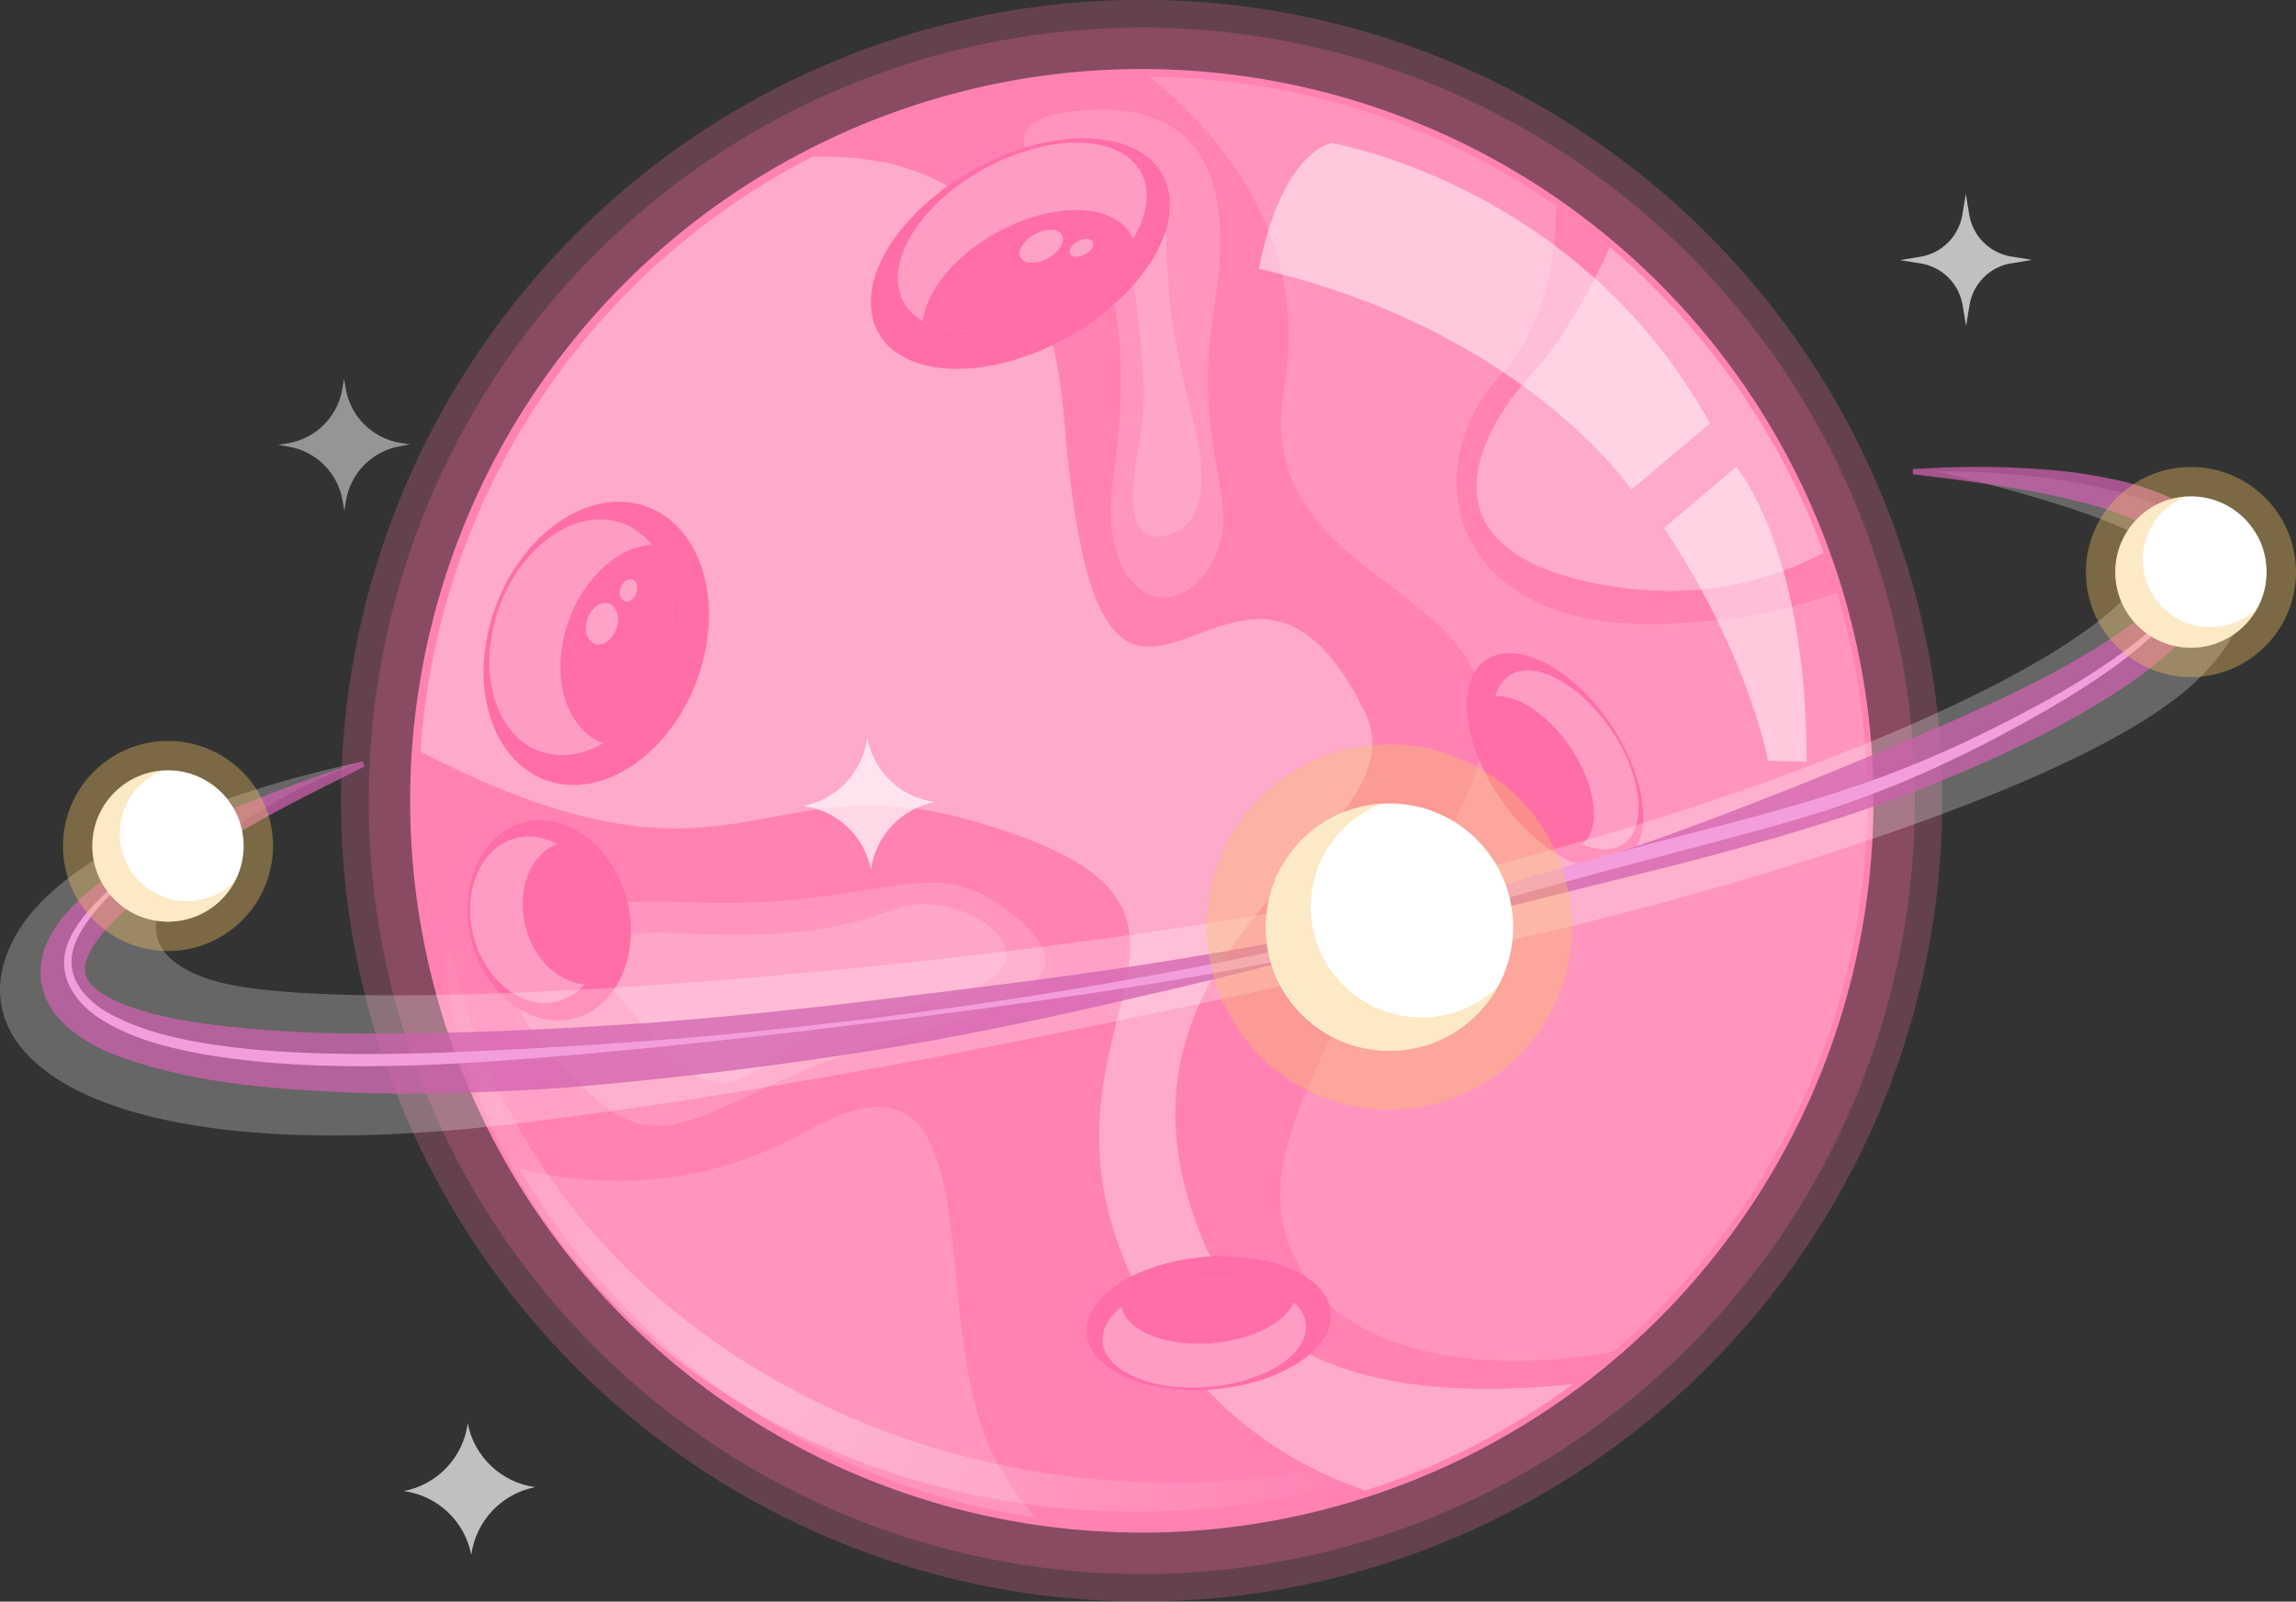 <?xml version="1.0" encoding="UTF-8"?> <svg xmlns="http://www.w3.org/2000/svg" xmlns:xlink="http://www.w3.org/1999/xlink" id="_Слой_2" data-name="Слой 2" viewBox="0 0 166.32 116"><rect x="0" y="0" width="166.32" height="116" fill="#333333" stroke="none"/> <defs> <style> .cls-1 { fill: #f7c263; opacity: .37; } .cls-2 { fill: #f49ddd; } .cls-3 { fill: #ff9cc4; } .cls-4, .cls-5, .cls-6, .cls-7, .cls-8, .cls-9 { fill: #fff; } .cls-10 { opacity: .24; } .cls-10, .cls-11 { fill: #ff6ea6; } .cls-12 { fill: #ffd2e6; opacity: .52; } .cls-5 { opacity: .48; } .cls-13 { fill: #ff82b3; } .cls-14 { fill: url(#radial-gradient); opacity: .3; } .cls-6 { opacity: .25; } .cls-7 { opacity: .15; } .cls-8 { opacity: .69; } .cls-15 { fill: #cf60ae; opacity: .73; } .cls-9 { opacity: .31; } </style> <radialGradient id="radial-gradient" cx="165.58" cy="64.66" fx="165.58" fy="64.66" r="50.27" gradientTransform="translate(-104.63 90.54) rotate(-15.51) scale(.9 .8) skewX(1.31)" gradientUnits="userSpaceOnUse"> <stop offset="0" stop-color="#fff"></stop> <stop offset=".11" stop-color="#fff" stop-opacity=".93"></stop> <stop offset=".32" stop-color="#fff" stop-opacity=".73"></stop> <stop offset=".62" stop-color="#fff" stop-opacity=".42"></stop> <stop offset="1" stop-color="#fff" stop-opacity="0"></stop> <stop offset="1" stop-color="#fff" stop-opacity="0"></stop> </radialGradient> </defs> <g id="Objects"> <g> <g> <circle class="cls-10" cx="82.71" cy="58" r="58" transform="translate(12.11 130.25) rotate(-80.71)"></circle> <circle class="cls-10" cx="82.71" cy="58" r="56" transform="translate(12.17 130.31) rotate(-80.75)"></circle> <circle class="cls-13" cx="82.71" cy="58" r="53" transform="translate(12.17 130.31) rotate(-80.75)"></circle> <g> <path class="cls-9" d="m113.93,100.25c-4.51,3.34-9.56,5.96-15.01,7.7-5.66-1.92-11.13-5.58-15.13-12.11-13.05-21.27,10.98-29.56-13.6-36.46-15.28-4.29-17.13,6.72-39.73-4.94,1.27-18.82,12.45-34.92,28.38-43.09,8.67-.29,17,3.64,18.25,19.03,2.76,33.7,12.42,1.87,21.82,21.27,4.42,9.12-21.36,16.47-11.51,38.76,4.74,10.47,17.27,10.75,26.52,9.84Z"></path> <path class="cls-7" d="m72.2,105.87c.83,1.52,1.76,2.85,2.74,4.02-15.91-2.4-29.48-11.92-37.34-25.24,5.29,1.29,12.92,1.72,20.8-2.72,14.37-8.11,8.25,13.81,13.8,23.93Z"></path> <path class="cls-9" d="m110.99,27.06c1.95-2.08,4.17-5.9,5.62-9.17,6.94,5.86,12.33,13.47,15.5,22.14-3.84,2.03-9.03,3.47-15.5,2.41-15.11-2.49-8.76-12.06-5.62-15.38Z"></path> <path class="cls-7" d="m135.27,58.02c0,15.95-7.13,30.24-18.37,39.86-9.68,1.79-18.44-.02-21.94-4.9-4.57-6.38-2.4-12.35,9.48-31.96,11.88-19.61-14.3-16.11-11.41-32.97,1.88-11.02-4.88-18.57-9.77-22.49,10.94.09,21.08,3.52,29.45,9.35.02,3.64-.7,8.75-4.12,12.41-5.93,6.36-3.96,18.42,11.97,17.86,5.26-.17,9.36-1.1,12.51-2.25,1.43,4.77,2.2,9.83,2.2,15.07Z"></path> <path class="cls-7" d="m36.82,71.65s-2.51-6.97,12.65-6.31c15.16.66,17.78-4.2,24.08,1.05,6.3,5.25-2.36,6.82-11.8,9.84-9.44,3.02-13.25,8.06-18.49,3.44-5.25-4.62-6.43-8.02-6.43-8.02Z"></path> <path class="cls-7" d="m75.69,12.61s-4.75-3.93,2.45-4.59c7.19-.66,11.67,2.75,9.84,14.03-1.84,11.28,2.49,14.43-.39,19.02-2.89,4.59-8.13,1.81-6.95-6.38,1.18-8.18.88-17.49-4.94-22.08Z"></path> <path class="cls-7" d="m45.32,72.72s-5.35-5.55,3.04-5.16c8.39.39,11.67,0,16.39-1.7,4.72-1.71,11.02,2.89,6.69,5.25-4.33,2.36-10.89,1.67-15.6,5.64-4.71,3.97-7.13-.04-10.52-4.02Z"></path> <path class="cls-7" d="m83.68,13.14s-1.49-2.89-4.11-1.31c-2.62,1.57,2.06,4.59,2.71,9.83.66,5.25.74,8,.18,10.85-.57,2.84-.92,6.95,1.88,6.29,2.8-.66,3.41-3.37,1.84-9.44-1.57-6.08-1.57-8.92-1.7-11.93-.13-3.02-.79-4.28-.79-4.28Z"></path> </g> <g> <path class="cls-5" d="m28.99,32.32c-2.02.34-3.6,1.93-3.93,3.96l-.12.72-.12-.72c-.34-2.03-1.93-3.61-3.96-3.94l-.71-.12.72-.12c2.02-.34,3.6-1.93,3.93-3.95l.12-.73.12.71c.34,2.03,1.94,3.62,3.98,3.95l.7.11-.72.12Z"></path> <path class="cls-8" d="m145.68,19.07c-1.55.26-2.76,1.48-3.01,3.03l-.25,1.51-.25-1.51c-.26-1.55-1.48-2.77-3.04-3.02l-1.5-.24,1.5-.25c1.55-.26,2.76-1.48,3.02-3.03l.25-1.51.25,1.5c.26,1.56,1.49,2.78,3.05,3.03l1.49.24-1.51.26Z"></path> <path class="cls-8" d="m67.7,58.09c-2.42.48-4.27,2.44-4.61,4.89v.03s0-.02,0-.02c-.47-2.43-2.44-4.29-4.89-4.62h-.02s.02,0,.02,0c2.42-.47,4.28-2.43,4.62-4.88v-.03s0,0,0,0c.47,2.44,2.45,4.3,4.91,4.63h-.03Z"></path> <path class="cls-8" d="m38.75,107.71c-2.42.48-4.27,2.44-4.61,4.89v.03s0-.02,0-.02c-.47-2.43-2.44-4.29-4.89-4.62h-.02s.03,0,.03,0c2.42-.47,4.28-2.43,4.62-4.88v-.04s0,.01,0,.01c.47,2.44,2.45,4.3,4.91,4.63h-.03Z"></path> </g> <path class="cls-5" d="m91.2,19.46s1.24-7.72,5.21-9.11c0,0,17.91,2.97,27.46,20.32l-5.69,4.8s-7.81-11.58-26.99-16.01Z"></path> <path class="cls-5" d="m120.54,38.25l5.22-4.45s5.11,5.86,5.11,21.36l-2.79-.06s-1.38-7.6-7.54-16.86Z"></path> <g> <g> <path class="cls-11" d="m51.08,47.18c-1.16,5.65-5.62,9.97-9.98,9.65-4.35-.32-6.95-5.16-5.79-10.82,1.16-5.65,5.62-9.97,9.98-9.65,4.35.32,6.95,5.16,5.79,10.82Z"></path> <path class="cls-3" d="m48.51,46.63c-.96,4.7-4.62,8.31-8.16,8.05-3.54-.26-5.63-4.29-4.67-9,.96-4.7,4.62-8.31,8.16-8.05,3.54.26,5.64,4.29,4.67,9Z"></path> <path class="cls-11" d="m47.21,39.45c-2.84.19-5.63,3.14-6.41,6.91-.72,3.51.54,6.57,2.88,7.47,2.27-1.31,4.18-4,4.84-7.21.59-2.88.03-5.51-1.31-7.17Z"></path> <path class="cls-12" d="m44.73,45.26c-.17.82-.81,1.46-1.43,1.41-.62-.04-.99-.75-.82-1.58.17-.82.81-1.46,1.43-1.41.62.05.99.75.82,1.58Z"></path> <path class="cls-12" d="m46.14,42.8c-.09.45-.44.79-.78.76-.34-.02-.54-.41-.44-.85.09-.45.44-.79.78-.76.34.02.54.41.44.85Z"></path> </g> <g> <path class="cls-11" d="m45.44,65.32c.95,3.93-.81,7.72-3.93,8.46-3.13.74-6.44-1.85-7.39-5.79-.95-3.93.81-7.72,3.93-8.46,3.13-.74,6.44,1.85,7.39,5.79Z"></path> <path class="cls-3" d="m43.49,65.52c.79,3.27-.62,6.41-3.17,7.02-2.54.6-5.25-1.57-6.05-4.84-.79-3.28.62-6.42,3.17-7.02,2.54-.6,5.25,1.57,6.04,4.84Z"></path> <path class="cls-11" d="m40.35,61.13c-1.92.74-2.94,3.27-2.3,5.9.59,2.44,2.42,4.16,4.32,4.24,1.17-1.35,1.66-3.51,1.12-5.75-.49-2.01-1.69-3.59-3.14-4.39Z"></path> </g> </g> <g> <g> <path class="cls-11" d="m75.45,25.35c-5.92,2.53-11.41,1.45-12.26-2.41-.85-3.86,3.26-9.03,9.19-11.56,5.92-2.53,11.41-1.45,12.26,2.41.85,3.86-3.26,9.03-9.19,11.56Z"></path> <path class="cls-3" d="m75.3,22.85c-4.93,2.1-9.49,1.27-10.18-1.87-.69-3.14,2.75-7.39,7.68-9.49,4.93-2.1,9.49-1.27,10.18,1.87.69,3.14-2.75,7.39-7.68,9.49Z"></path> <path class="cls-11" d="m82.08,17.31c-.95-2.27-4.62-2.79-8.58-1.1-3.67,1.57-6.38,4.52-6.64,7.04,1.91,1.1,5.09,1.03,8.46-.4,3.02-1.29,5.48-3.39,6.77-5.54Z"></path> <path class="cls-12" d="m75.65,18.83c-.86.37-1.66.22-1.78-.33-.12-.55.48-1.29,1.34-1.66.86-.37,1.66-.22,1.78.33.12.55-.48,1.29-1.34,1.66Z"></path> <path class="cls-12" d="m78.46,18.49c-.47.2-.9.12-.97-.18-.07-.3.26-.7.73-.9.47-.2.9-.12.97.18.07.3-.26.7-.73.9Z"></path> </g> <g> <path class="cls-11" d="m108.29,57.25c-2.58-4.14-2.73-8.45-.33-9.64,2.4-1.19,6.44,1.2,9.03,5.34,2.58,4.14,2.73,8.45.33,9.64-2.4,1.19-6.44-1.2-9.03-5.34Z"></path> <path class="cls-3" d="m109.91,56.79c-2.15-3.44-2.31-7.02-.36-7.99,1.95-.97,5.28,1.04,7.43,4.48,2.15,3.44,2.31,7.02.36,7.99-1.95.97-5.28-1.04-7.43-4.48Z"></path> <path class="cls-11" d="m114.6,61.15c1.34-1.04,1.11-3.9-.62-6.67-1.6-2.57-3.97-4.2-5.66-4.05-.42,1.6.12,4.01,1.58,6.36,1.32,2.11,3.08,3.68,4.69,4.36Z"></path> </g> <g> <path class="cls-11" d="m87.66,91.01c4.89-.27,8.81,1.67,8.75,4.33-.06,2.66-4.07,5.04-8.96,5.31-4.89.27-8.81-1.67-8.75-4.33.06-2.66,4.07-5.04,8.96-5.31Z"></path> <path class="cls-3" d="m87.32,92.64c4.07-.23,7.34,1.35,7.29,3.51-.05,2.17-3.39,4.1-7.46,4.33-4.07.22-7.34-1.35-7.29-3.51.05-2.16,3.39-4.1,7.46-4.33Z"></path> <path class="cls-11" d="m81.25,94.64c.3,1.67,2.96,2.84,6.23,2.66,3.04-.17,5.6-1.44,6.25-2.99-1.23-1.14-3.63-1.82-6.41-1.67-2.5.14-4.71.92-6.07,2Z"></path> </g> </g> <path class="cls-14" d="m101.61,105.1c-29.55,8.2-59.98-6.36-67.97-32.52-.98-3.22-1.58-6.47-1.81-9.7-.14,4.5.43,9.06,1.81,13.57,7.58,24.83,36.46,38.65,64.51,30.86,6.03-1.67,11.53-4.21,16.38-7.41-3.98,2.16-8.29,3.92-12.91,5.2Z"></path> </g> <g> <path class="cls-6" d="m26.23,55.17s-20.45,3.92-25.19,12.75c-4.75,8.82,6.62,17.14,36.82,13.4,30.2-3.73,61.93-11.74,67.73-12.5,5.8-.76,44.17-10.15,53.76-19.74,9.59-9.59-3.68-15.04-18.96-14.93,0,0,15.67,3.68,15.46,5.79-.75,7.38-29.78,18.88-54.27,24.33s-76.44,10.1-86.54,6.62c-10.1-3.48,2.5-12.74,11.19-15.71Z"></path> <path class="cls-15" d="m138.57,33.97s.85-.04,2.43-.12c1.6-.04,3.93-.09,6.92.14,1.5.1,3.16.3,4.97.68.45.09.91.19,1.39.33.47.11.95.27,1.44.44.97.34,1.99.79,2.99,1.55.25.18.5.38.73.64.24.25.47.49.66.82l.29.48c.09.17.14.36.21.55l.1.28.05.14.02.07.03.24.04.41c0,.16.04.23.03.45-.02.22-.04.45-.07.67-.04.21-.06.48-.13.65l-.19.51-.2.51-.26.45c-.18.29-.34.62-.55.87-1.61,2.15-3.65,3.72-5.83,5.19-4.41,2.87-9.45,5.27-14.92,7.39-5.47,2.11-11.41,3.81-17.56,5.39-6.15,1.53-12.51,3.11-18.98,4.72-3.23.79-6.49,1.59-9.76,2.39-3.26.82-6.56,1.63-9.85,2.37-6.59,1.55-13.23,2.96-19.83,3.98-6.6,1.03-13.13,1.84-19.48,2.41-3.18.31-6.31.46-9.39.56-1.54.06-3.06.08-4.57.09-1.51-.02-3-.05-4.48-.11-5.9-.28-11.51-.78-16.7-2.79-1.29-.55-2.58-1.24-3.71-2.4l-.41-.45c-.13-.17-.24-.36-.35-.55-.11-.19-.23-.37-.32-.57-.08-.21-.15-.43-.21-.65l-.09-.33-.02-.08c-.02-.12.01.16-.05-.29v-.11s-.02-.44-.02-.44c-.04-.2.06-.84.15-1.27.09-.52.27-.77.42-1.13.14-.36.34-.64.53-.92.36-.6.81-1.03,1.22-1.5.86-.86,1.74-1.57,2.62-2.21,1.75-1.27,3.49-2.2,5.1-3.03,1.62-.82,3.12-1.51,4.5-2.07,2.75-1.14,4.95-1.92,6.46-2.44,1.51-.49,2.32-.75,2.32-.75l.15.38s-.75.38-2.17,1.09c-1.41.71-3.49,1.73-6.04,3.18-2.53,1.46-5.65,3.23-8.68,5.75-.38.31-.72.66-1.09.99-.35.35-.67.71-1,1.07-.27.38-.6.76-.79,1.15-.11.19-.24.38-.28.57-.05.17-.19.42-.15.48,0,.05-.02.09-.04.14,0,.03-.04.02-.03.1l.02.22.04.44v.11c-.04-.41,0-.1,0-.18v.02s.06.09.06.09c.03.06.05.13.07.2l.15.19c.05.06.08.13.14.2l.22.2c.6.54,1.55,1.03,2.61,1.4,2.14.76,4.66,1.17,7.27,1.45,2.62.27,5.38.43,8.23.47,5.7.07,11.75-.13,18.01-.5,6.26-.35,12.73-.99,19.3-1.77,6.56-.81,13.24-1.59,19.9-2.6,3.34-.51,6.64-1.08,9.95-1.67,1.64-.33,3.28-.67,4.92-1,1.63-.37,3.25-.75,4.86-1.12,6.45-1.55,12.7-3.44,18.64-5.59,5.94-2.14,11.58-4.42,16.86-6.64,5.27-2.23,10.24-4.41,14.38-6.98,2.06-1.26,3.97-2.64,5.19-4.15.18-.18.27-.38.4-.56l.19-.28.11-.27.13-.26c.04-.09.02-.11.05-.17.02-.05.04-.09.07-.14.04-.04,0-.25,0-.36.03-.62-.3-1.16-.91-1.71-.6-.54-1.4-.98-2.2-1.34-.4-.19-.81-.36-1.22-.5-.41-.16-.82-.3-1.23-.42-1.64-.51-3.21-.85-4.64-1.13-2.86-.54-5.16-.83-6.72-1.04-1.58-.19-2.42-.29-2.42-.29v-.41Z"></path> <path class="cls-2" d="m12.19,61.32s-.58.38-1.6,1.18c-1,.81-2.53,2-4.01,3.9-.69.94-1.49,2.12-1.39,3.5.09,1.37,1.18,2.61,2.58,3.42,2.86,1.63,6.69,2.32,10.78,2.71,4.12.35,8.63.37,13.38.21,4.77-.18,9.78-.46,14.97-.85,5.19-.37,10.54-.95,15.97-1.6,5.42-.68,10.92-1.46,16.39-2.41,5.47-.94,10.93-1.95,16.23-3.25,2.65-.64,5.2-1.46,7.76-2.28,2.55-.82,5.09-1.6,7.59-2.33,5-1.49,9.9-2.71,14.51-3.91,4.61-1.21,8.92-2.48,12.76-4.03,3.85-1.53,7.24-3.28,10.21-4.89,2.94-1.63,5.39-3.29,7.23-4.85,1.84-1.55,3.01-3.12,3.32-4.37.32-1.27-.24-1.9-.21-1.86l.07-.07s.13.14.26.46c.12.32.2.85.06,1.51-.27,1.32-1.42,2.98-3.23,4.62-1.8,1.67-4.26,3.35-7.19,5.08-2.94,1.69-6.32,3.52-10.18,5.16-1.92.84-3.98,1.58-6.12,2.31-2.15.67-4.4,1.32-6.71,1.93-4.62,1.22-9.48,2.49-14.49,3.89-2.5.7-5.03,1.45-7.59,2.24-2.54.8-5.18,1.59-7.86,2.19-5.35,1.21-10.84,2.12-16.33,2.96-5.5.82-11.01,1.55-16.44,2.21-5.43.68-10.78,1.28-15.96,1.8-5.18.51-10.21.94-14.98,1.18-4.78.22-9.32.21-13.5-.22-2.09-.22-4.08-.51-5.95-.97-1.87-.45-3.62-1.08-5.1-2-1.47-.9-2.7-2.32-2.77-3.96-.06-.79.2-1.53.5-2.15.31-.62.71-1.15,1.1-1.63,1.6-1.88,3.18-3,4.22-3.78,1.06-.76,1.66-1.12,1.66-1.12l.05.08Z"></path> <g> <circle class="cls-1" cx="100.65" cy="67.15" r="13.23" transform="translate(-.13 134.1) rotate(-67.31)"></circle> <path class="cls-4" d="m109.61,67.15c0-4.95-4.01-8.96-8.96-8.96s-8.96,4.01-8.96,8.96,4.01,8.96,8.96,8.96,8.96-4.01,8.96-8.96Z"></path> <path class="cls-1" d="m102.95,73.68c-4.42,0-8-3.58-8-8,0-3.41,2.13-6.31,5.14-7.46-4.68.29-8.39,4.17-8.39,8.93s4.01,8.96,8.96,8.96c3.41,0,6.37-1.9,7.89-4.7-1.44,1.41-3.41,2.28-5.59,2.28Z"></path> </g> <g> <path class="cls-1" d="m166.32,41.43c0-4.2-3.41-7.61-7.61-7.61s-7.61,3.41-7.61,7.61,3.41,7.61,7.61,7.61,7.61-3.41,7.61-7.61Z"></path> <path class="cls-4" d="m164.19,41.43c0-3.03-2.45-5.48-5.48-5.48s-5.48,2.46-5.48,5.48,2.46,5.48,5.48,5.48,5.48-2.46,5.48-5.48Z"></path> <path class="cls-1" d="m160.12,45.43c-2.7,0-4.9-2.19-4.9-4.9,0-2.08,1.31-3.86,3.14-4.57-2.87.18-5.14,2.55-5.14,5.47s2.46,5.48,5.48,5.48c2.08,0,3.9-1.17,4.83-2.88-.88.86-2.09,1.39-3.42,1.39Z"></path> </g> <g> <path class="cls-1" d="m19.78,61.27c0-4.2-3.41-7.61-7.61-7.61s-7.61,3.41-7.61,7.61,3.41,7.61,7.61,7.61,7.61-3.41,7.61-7.61Z"></path> <path class="cls-4" d="m17.65,61.27c0-3.03-2.46-5.48-5.48-5.48s-5.48,2.45-5.48,5.48,2.45,5.48,5.48,5.48,5.48-2.45,5.48-5.48Z"></path> <path class="cls-1" d="m13.57,65.27c-2.7,0-4.9-2.19-4.9-4.9,0-2.09,1.31-3.86,3.14-4.57-2.87.18-5.14,2.55-5.14,5.47s2.45,5.48,5.48,5.48c2.09,0,3.9-1.16,4.83-2.88-.88.86-2.09,1.39-3.42,1.39Z"></path> </g> </g> </g> </g> </svg> 